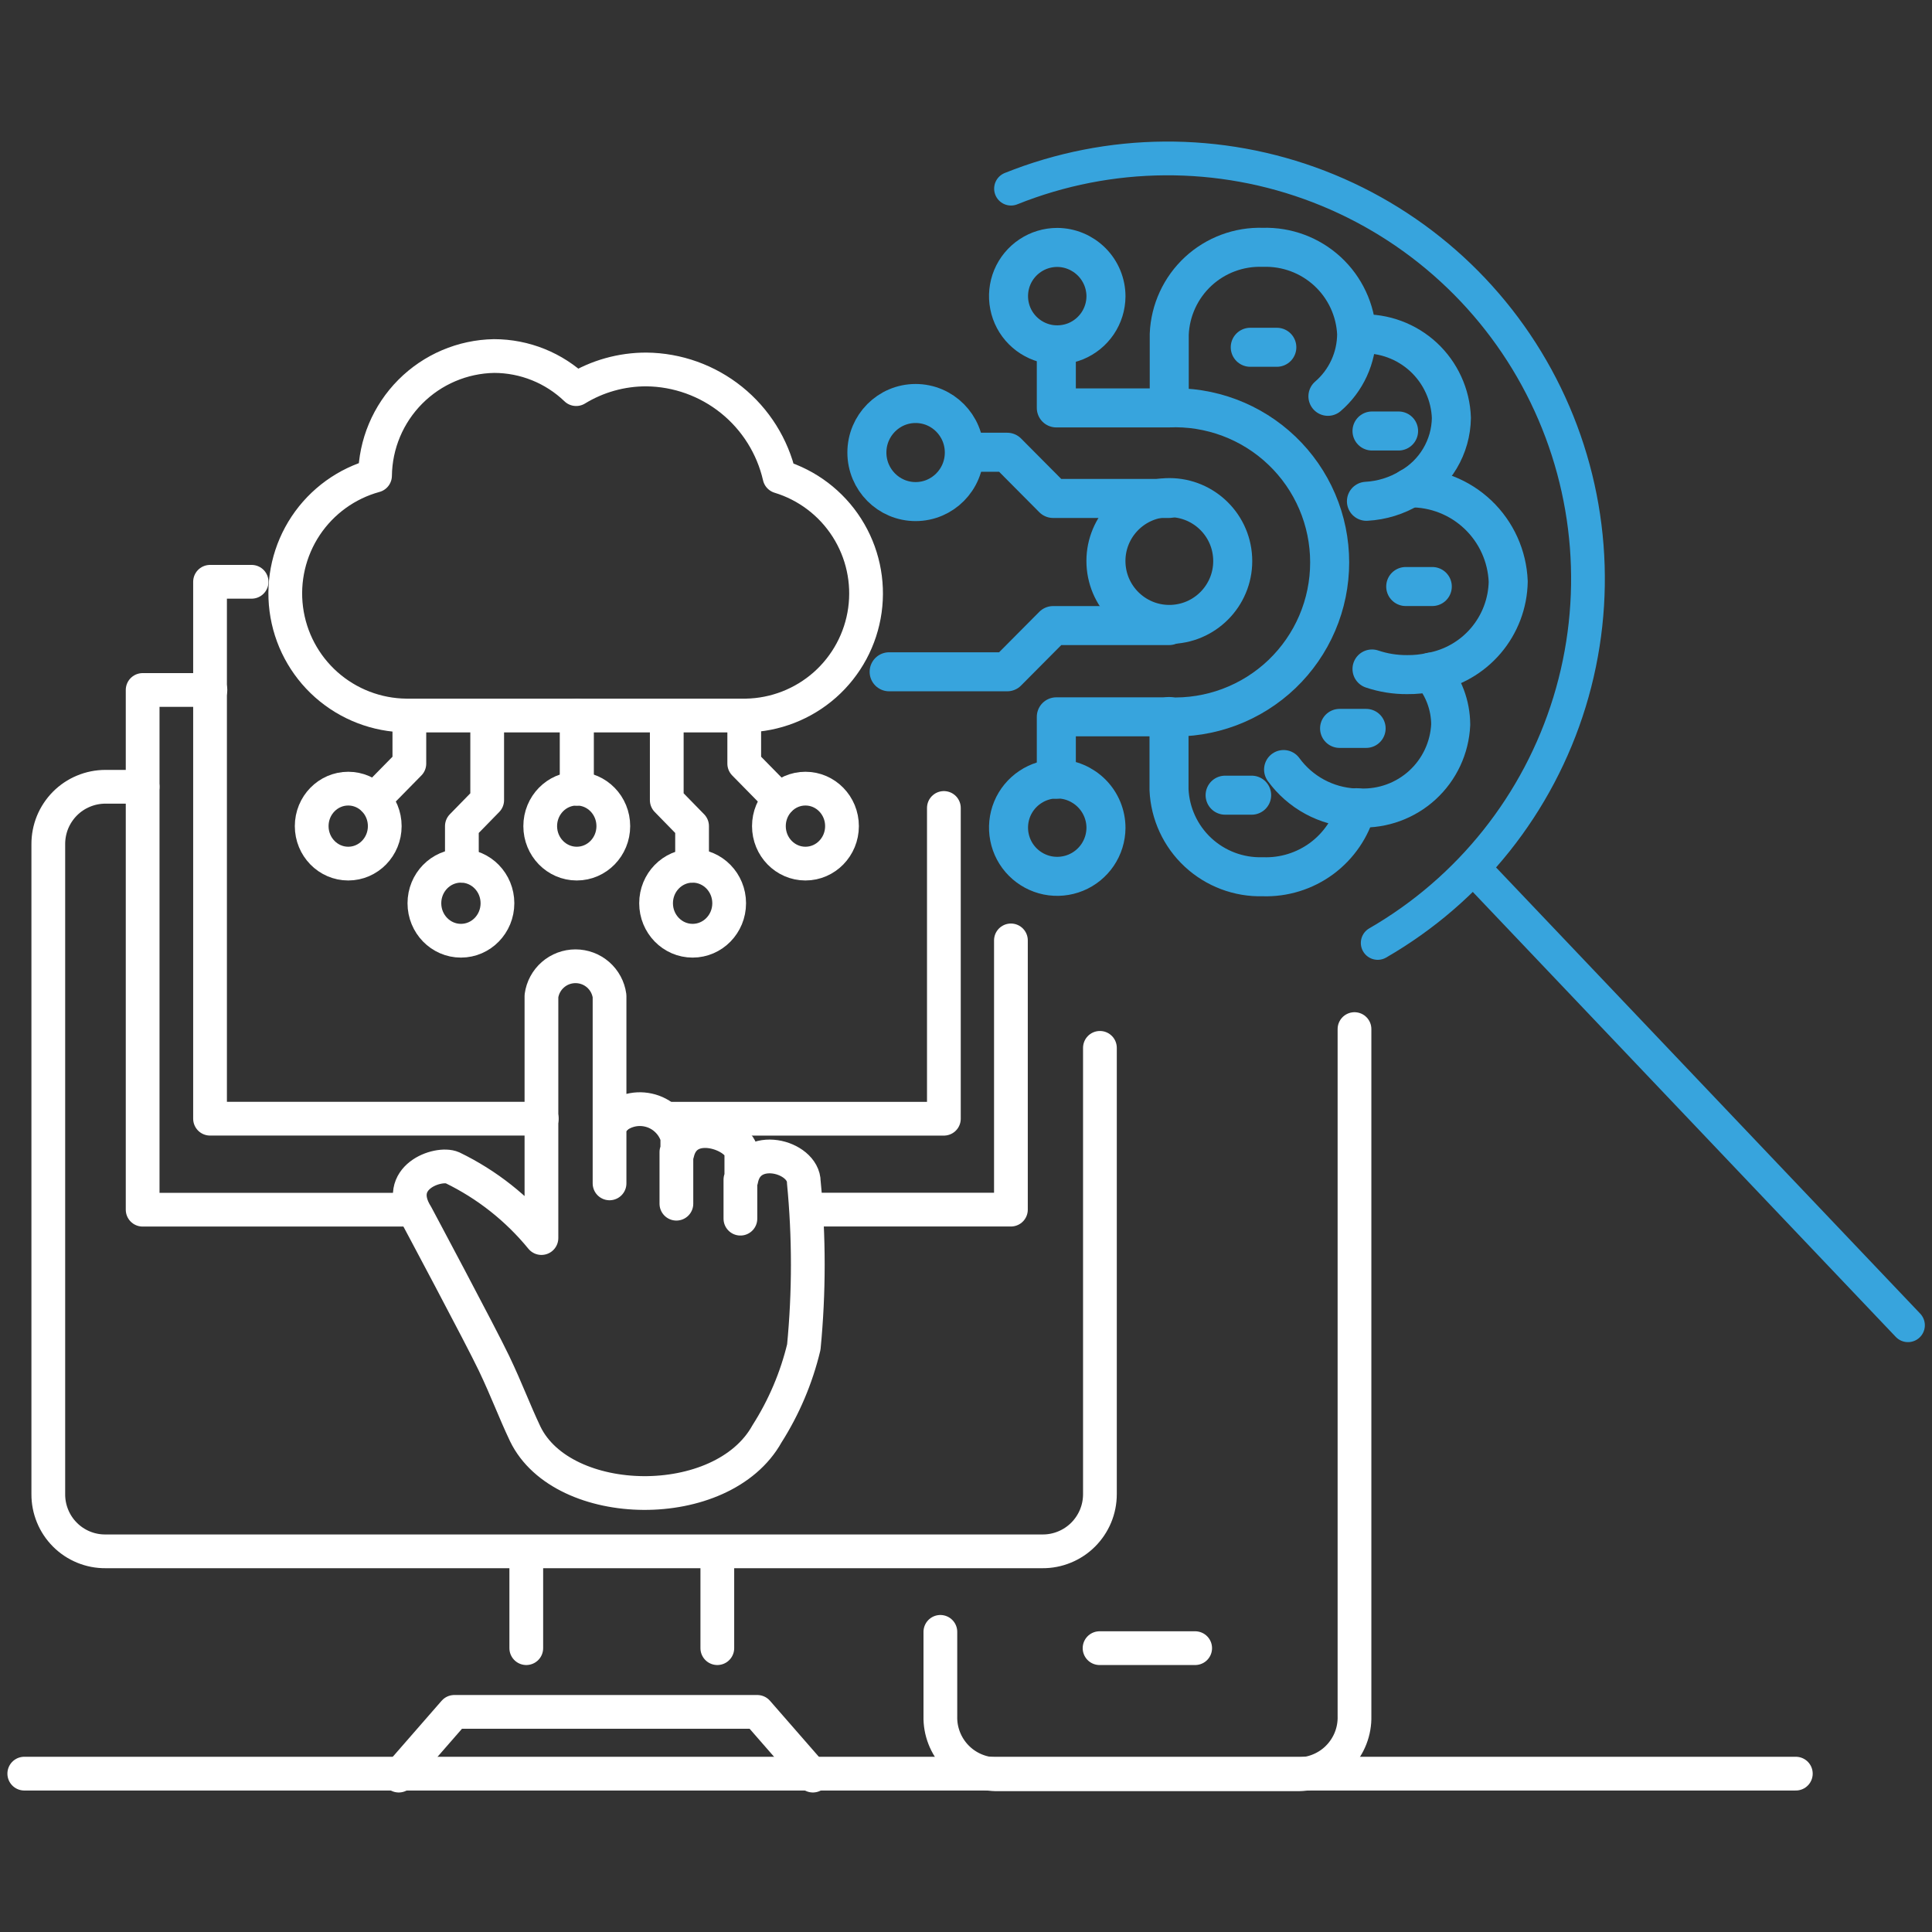 <svg width="60" height="60" viewBox="0 0 60 60" fill="none" xmlns="http://www.w3.org/2000/svg">
<rect x="0" y="0" width="60" height="60" fill="#333333" stroke="none"/>
<path d="M4.429 24.434H3.275C3.041 24.434 2.81 24.48 2.594 24.57C2.378 24.659 2.181 24.791 2.016 24.957C1.852 25.123 1.721 25.32 1.632 25.536C1.544 25.753 1.499 25.984 1.5 26.218V46.403C1.499 46.637 1.544 46.868 1.633 47.084C1.721 47.3 1.852 47.496 2.017 47.661C2.182 47.827 2.378 47.957 2.594 48.046C2.81 48.135 3.042 48.18 3.275 48.178H32.374C32.608 48.18 32.84 48.135 33.056 48.046C33.273 47.958 33.47 47.827 33.636 47.662C33.801 47.497 33.933 47.301 34.023 47.085C34.113 46.869 34.159 46.637 34.159 46.403V32.542" stroke="white" stroke-width="1.048" stroke-linecap="round" stroke-linejoin="round"/>
<path d="M12.383 55.143L14.109 53.164H23.518L25.245 55.143" stroke="white" stroke-width="1.048" stroke-linecap="round" stroke-linejoin="round"/>
<path d="M22.277 48.217V51.185" stroke="white" stroke-width="1.048" stroke-linecap="round" stroke-linejoin="round"/>
<path d="M16.344 51.185V48.217" stroke="white" stroke-width="1.048" stroke-linecap="round" stroke-linejoin="round"/>
<path d="M42.065 31.959V53.298C42.071 53.53 42.03 53.761 41.946 53.977C41.862 54.193 41.736 54.391 41.576 54.558C41.416 54.726 41.224 54.86 41.011 54.953C40.799 55.047 40.571 55.097 40.339 55.102H30.93C30.698 55.097 30.47 55.047 30.257 54.953C30.045 54.86 29.853 54.726 29.693 54.558C29.533 54.391 29.407 54.193 29.323 53.977C29.239 53.761 29.198 53.53 29.204 53.298V50.679" stroke="white" stroke-width="1.048" stroke-linecap="round" stroke-linejoin="round"/>
<path d="M34.148 51.185H37.117" stroke="white" stroke-width="1.048" stroke-linecap="round" stroke-linejoin="round"/>
<path d="M46.023 27.238L59.254 41.157" stroke="#37A4DD" stroke-width="1.048" stroke-linecap="round" stroke-linejoin="round"/>
<path d="M42.786 29.284C45.646 27.633 47.775 24.96 48.743 21.802C49.711 18.645 49.446 15.238 48.002 12.268C46.558 9.297 44.043 6.985 40.962 5.796C37.881 4.607 34.463 4.629 31.398 5.859" stroke="#37A4DD" stroke-width="1.048" stroke-linecap="round" stroke-linejoin="round"/>
<path d="M0.754 55.082H55.771" stroke="white" stroke-width="1.048" stroke-linecap="round" stroke-linejoin="round"/>
<path d="M6.535 21.428H4.43V37.568H12.733" stroke="white" stroke-width="1.048" stroke-linecap="round" stroke-linejoin="round"/>
<path d="M31.395 29.205V37.566H25.207" stroke="white" stroke-width="1.048" stroke-linecap="round" stroke-linejoin="round"/>
<path d="M16.825 34.742H6.523V21.424V21.23V18.068H7.814" stroke="white" stroke-width="1.048" stroke-linecap="round" stroke-linejoin="round"/>
<path d="M20.758 34.743H29.313V25.092" stroke="white" stroke-width="1.048" stroke-linecap="round" stroke-linejoin="round"/>
<path d="M19.096 34.744H19" stroke="white" stroke-width="1.048" stroke-linecap="round" stroke-linejoin="round"/>
<path d="M17.914 24.492V22.32V22.223" stroke="white" stroke-width="1.048" stroke-linecap="round" stroke-linejoin="round"/>
<path d="M17.914 22.318V24.491" stroke="white" stroke-width="1.048" stroke-linecap="round" stroke-linejoin="round"/>
<path d="M21.51 29.215C22.137 29.215 22.645 28.694 22.645 28.051C22.645 27.408 22.137 26.887 21.51 26.887C20.883 26.887 20.375 27.408 20.375 28.051C20.375 28.694 20.883 29.215 21.51 29.215Z" stroke="white" stroke-width="1.048" stroke-linecap="round" stroke-linejoin="round"/>
<path d="M17.912 26.82C18.539 26.82 19.047 26.299 19.047 25.656C19.047 25.013 18.539 24.492 17.912 24.492C17.285 24.492 16.777 25.013 16.777 25.656C16.777 26.299 17.285 26.82 17.912 26.82Z" stroke="white" stroke-width="1.048" stroke-linecap="round" stroke-linejoin="round"/>
<path d="M25.014 26.82C25.64 26.82 26.149 26.299 26.149 25.656C26.149 25.013 25.64 24.492 25.014 24.492C24.387 24.492 23.879 25.013 23.879 25.656C23.879 26.299 24.387 26.82 25.014 26.82Z" stroke="white" stroke-width="1.048" stroke-linecap="round" stroke-linejoin="round"/>
<path d="M24.209 24.831L23.113 23.715V22.338" stroke="white" stroke-width="1.048" stroke-linecap="round" stroke-linejoin="round"/>
<path d="M21.493 26.887V25.655L20.707 24.85V22.318" stroke="white" stroke-width="1.048" stroke-linecap="round" stroke-linejoin="round"/>
<path d="M14.315 29.215C14.941 29.215 15.449 28.694 15.449 28.051C15.449 27.408 14.941 26.887 14.315 26.887C13.688 26.887 13.18 27.408 13.18 28.051C13.18 28.694 13.688 29.215 14.315 29.215Z" stroke="white" stroke-width="1.048" stroke-linecap="round" stroke-linejoin="round"/>
<path d="M10.815 26.82C11.441 26.82 11.949 26.299 11.949 25.656C11.949 25.013 11.441 24.492 10.815 24.492C10.188 24.492 9.68 25.013 9.68 25.656C9.68 26.299 10.188 26.82 10.815 26.82Z" stroke="white" stroke-width="1.048" stroke-linecap="round" stroke-linejoin="round"/>
<path d="M11.617 24.831L12.713 23.715V22.338" stroke="white" stroke-width="1.048" stroke-linecap="round" stroke-linejoin="round"/>
<path d="M14.344 26.887V25.655L15.13 24.85V22.318" stroke="white" stroke-width="1.048" stroke-linecap="round" stroke-linejoin="round"/>
<path d="M15.342 11.057C16.294 11.057 17.208 11.426 17.893 12.085C18.55 11.683 19.306 11.472 20.076 11.474C21.038 11.484 21.969 11.818 22.718 12.421C23.468 13.025 23.992 13.863 24.208 14.801C25.072 15.064 25.814 15.627 26.3 16.388C26.787 17.15 26.985 18.06 26.86 18.954C26.735 19.849 26.294 20.67 25.618 21.269C24.941 21.867 24.073 22.205 23.17 22.221H12.617C11.702 22.212 10.821 21.873 10.136 21.267C9.451 20.66 9.009 19.826 8.891 18.918C8.773 18.011 8.987 17.091 9.493 16.329C10 15.567 10.764 15.014 11.647 14.772C11.659 13.793 12.052 12.859 12.742 12.165C13.432 11.472 14.364 11.074 15.342 11.057Z" stroke="white" stroke-width="1.048" stroke-linecap="round" stroke-linejoin="round"/>
<path d="M18.959 34.86C19.102 34.696 19.286 34.574 19.493 34.506C19.699 34.438 19.92 34.427 20.132 34.474C20.344 34.52 20.54 34.623 20.698 34.771C20.857 34.919 20.974 35.107 21.035 35.316V35.82C21.306 34.598 23.023 35.248 23.023 35.82V36.635C23.246 35.451 24.963 35.907 24.963 36.712C25.128 38.415 25.128 40.13 24.963 41.834C24.734 42.79 24.347 43.701 23.819 44.53C22.431 47.023 17.475 46.936 16.311 44.53C15.962 43.793 15.748 43.192 15.341 42.338C14.934 41.484 12.935 37.74 12.935 37.74C12.198 36.567 13.614 36.072 14.051 36.266C15.12 36.784 16.063 37.529 16.815 38.449V30.931C16.85 30.675 16.976 30.441 17.171 30.271C17.365 30.101 17.615 30.008 17.873 30.008C18.131 30.008 18.38 30.101 18.575 30.271C18.769 30.441 18.895 30.675 18.93 30.931V36.751M21.006 35.781V37.382M22.994 37.847V36.635" stroke="white" stroke-width="1.048" stroke-linecap="round" stroke-linejoin="round"/>
<path d="M39.863 23.899C40.118 24.25 40.448 24.538 40.829 24.745C41.21 24.951 41.632 25.07 42.065 25.092H42.23C42.947 25.121 43.647 24.865 44.176 24.38C44.705 23.895 45.02 23.22 45.053 22.503C45.05 21.904 44.834 21.326 44.441 20.873" stroke="#37A4DD" stroke-width="1.212" stroke-linecap="round" stroke-linejoin="round"/>
<path d="M42.436 15.568C42.913 15.542 43.376 15.399 43.784 15.151C44.17 14.934 44.493 14.619 44.719 14.237C44.946 13.856 45.068 13.422 45.074 12.979C45.062 12.622 44.979 12.272 44.83 11.948C44.682 11.623 44.471 11.332 44.21 11.089C43.948 10.847 43.642 10.659 43.307 10.535C42.973 10.411 42.617 10.355 42.261 10.369H42.164" stroke="#37A4DD" stroke-width="1.212" stroke-linecap="round" stroke-linejoin="round"/>
<path d="M43.783 15.151C44.571 15.142 45.331 15.442 45.901 15.985C46.472 16.529 46.808 17.273 46.839 18.061C46.827 18.734 46.581 19.383 46.144 19.896C45.707 20.409 45.106 20.754 44.443 20.873C44.198 20.928 43.947 20.954 43.696 20.951C43.327 20.953 42.959 20.894 42.609 20.776" stroke="#37A4DD" stroke-width="1.212" stroke-linecap="round" stroke-linejoin="round"/>
<path d="M42.426 22.621H41.602" stroke="#37A4DD" stroke-width="1.212" stroke-linecap="round" stroke-linejoin="round"/>
<path d="M44.481 18.215H43.656" stroke="#37A4DD" stroke-width="1.212" stroke-linecap="round" stroke-linejoin="round"/>
<path d="M43.434 13.385H42.609" stroke="#37A4DD" stroke-width="1.212" stroke-linecap="round" stroke-linejoin="round"/>
<path d="M39.653 10.785H38.828" stroke="#37A4DD" stroke-width="1.212" stroke-linecap="round" stroke-linejoin="round"/>
<path d="M38.871 24.695H38.047" stroke="#37A4DD" stroke-width="1.212" stroke-linecap="round" stroke-linejoin="round"/>
<path d="M36.305 22.252V24.522C36.337 25.264 36.661 25.965 37.205 26.471C37.75 26.977 38.471 27.249 39.215 27.228C39.87 27.251 40.514 27.052 41.043 26.663C41.571 26.273 41.952 25.717 42.124 25.084" stroke="#37A4DD" stroke-width="1.212" stroke-linecap="round" stroke-linejoin="round"/>
<path d="M36.312 12.667V10.378C36.343 9.635 36.666 8.935 37.211 8.429C37.756 7.924 38.48 7.655 39.222 7.681C39.963 7.658 40.683 7.926 41.228 8.429C41.772 8.931 42.097 9.628 42.132 10.368C42.131 10.737 42.051 11.101 41.897 11.435C41.743 11.77 41.519 12.068 41.24 12.308" stroke="#37A4DD" stroke-width="1.212" stroke-linecap="round" stroke-linejoin="round"/>
<path d="M36.413 19.39C37.499 19.335 38.336 18.411 38.281 17.325C38.227 16.239 37.303 15.402 36.217 15.456C35.13 15.511 34.294 16.435 34.348 17.521C34.403 18.607 35.327 19.444 36.413 19.39Z" stroke="#37A4DD" stroke-width="1.212" stroke-linecap="round" stroke-linejoin="round"/>
<path d="M32.805 10.729V12.668H36.277C36.925 12.639 37.572 12.742 38.18 12.97C38.787 13.198 39.342 13.546 39.811 13.995C40.28 14.443 40.653 14.981 40.908 15.578C41.163 16.174 41.294 16.816 41.294 17.465C41.294 18.114 41.163 18.756 40.908 19.352C40.653 19.949 40.28 20.487 39.811 20.936C39.342 21.384 38.787 21.732 38.18 21.96C37.572 22.188 36.925 22.291 36.277 22.262H32.805V24.201" stroke="#37A4DD" stroke-width="1.212" stroke-linecap="round" stroke-linejoin="round"/>
<path d="M34.347 9.206C34.345 9.505 34.254 9.797 34.087 10.044C33.919 10.292 33.682 10.484 33.406 10.598C33.129 10.71 32.825 10.739 32.532 10.68C32.239 10.62 31.971 10.475 31.76 10.263C31.549 10.051 31.406 9.782 31.349 9.488C31.291 9.195 31.322 8.891 31.436 8.615C31.551 8.34 31.745 8.104 31.994 7.938C32.242 7.772 32.535 7.684 32.833 7.684C33.236 7.686 33.62 7.848 33.904 8.133C34.188 8.418 34.347 8.804 34.347 9.206Z" stroke="#37A4DD" stroke-width="1.212" stroke-linecap="round" stroke-linejoin="round"/>
<path d="M28.435 15.577C29.271 15.577 29.948 14.895 29.948 14.054C29.948 13.213 29.271 12.531 28.435 12.531C27.599 12.531 26.922 13.213 26.922 14.054C26.922 14.895 27.599 15.577 28.435 15.577Z" stroke="#37A4DD" stroke-width="1.212" stroke-linecap="round" stroke-linejoin="round"/>
<path d="M34.347 25.712C34.345 26.011 34.254 26.303 34.087 26.55C33.919 26.798 33.682 26.99 33.406 27.103C33.129 27.216 32.825 27.245 32.532 27.186C32.239 27.126 31.971 26.981 31.76 26.769C31.549 26.557 31.406 26.288 31.349 25.994C31.291 25.701 31.322 25.397 31.436 25.121C31.551 24.845 31.745 24.61 31.994 24.444C32.242 24.278 32.535 24.189 32.833 24.189C33.236 24.192 33.62 24.354 33.904 24.639C34.188 24.924 34.347 25.31 34.347 25.712Z" stroke="#37A4DD" stroke-width="1.212" stroke-linecap="round" stroke-linejoin="round"/>
<path d="M29.961 14.045H31.28L32.706 15.48H36.305" stroke="#37A4DD" stroke-width="1.212" stroke-linecap="round" stroke-linejoin="round"/>
<path d="M36.304 19.428H32.706L31.28 20.863H27.613" stroke="#37A4DD" stroke-width="1.212" stroke-linecap="round" stroke-linejoin="round"/>
</svg>
